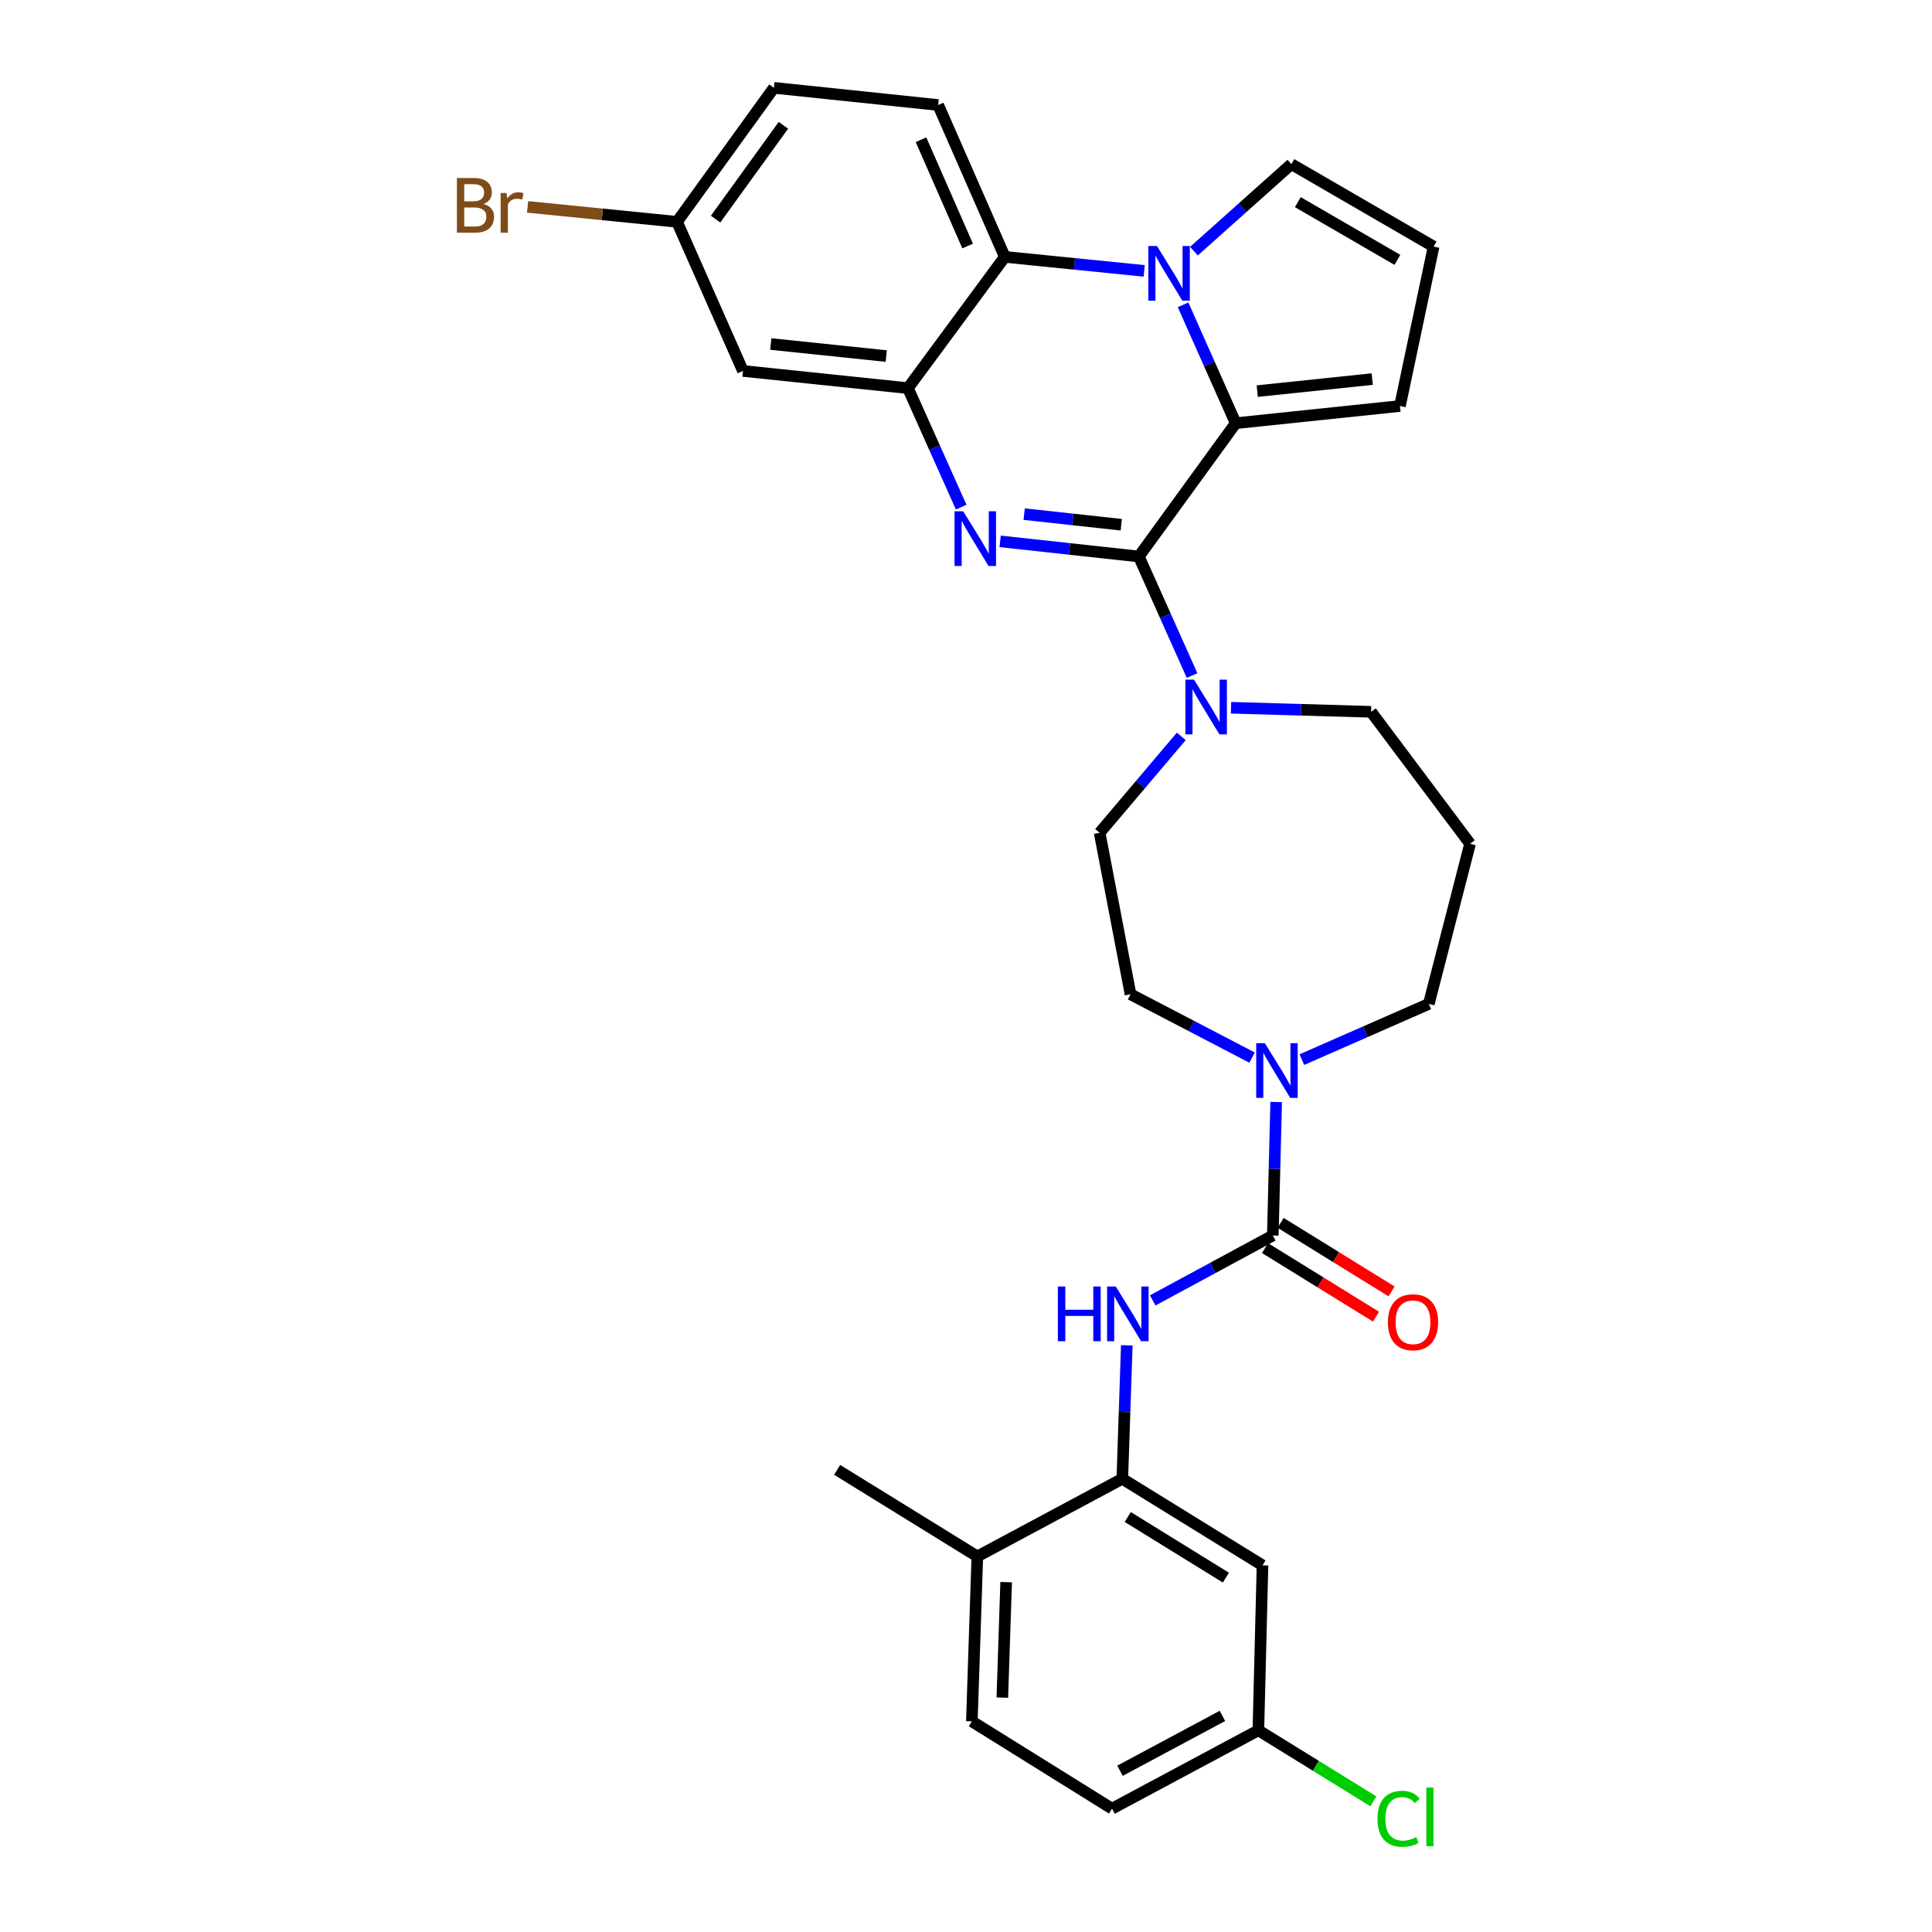 <?xml version='1.0' encoding='iso-8859-1'?>
<svg version='1.1' baseProfile='full'
              xmlns='http://www.w3.org/2000/svg'
                      xmlns:rdkit='http://www.rdkit.org/xml'
                      xmlns:xlink='http://www.w3.org/1999/xlink'
                  xml:space='preserve'
width='1000px' height='1000px' viewBox='0 0 1000 1000'>
<!-- END OF HEADER -->
<rect style='opacity:1.0;fill:#FFFFFF;stroke:none' width='1000' height='1000' x='0' y='0'> </rect>
<path class='bond-0' d='M 589.464,288.043 L 553.569,284.125' style='fill:none;fill-rule:evenodd;stroke:#000000;stroke-width:6px;stroke-linecap:butt;stroke-linejoin:miter;stroke-opacity:1' />
<path class='bond-0' d='M 553.569,284.125 L 517.674,280.207' style='fill:none;fill-rule:evenodd;stroke:#0000FF;stroke-width:6px;stroke-linecap:butt;stroke-linejoin:miter;stroke-opacity:1' />
<path class='bond-0' d='M 580.362,271.601 L 555.235,268.859' style='fill:none;fill-rule:evenodd;stroke:#000000;stroke-width:6px;stroke-linecap:butt;stroke-linejoin:miter;stroke-opacity:1' />
<path class='bond-0' d='M 555.235,268.859 L 530.109,266.116' style='fill:none;fill-rule:evenodd;stroke:#0000FF;stroke-width:6px;stroke-linecap:butt;stroke-linejoin:miter;stroke-opacity:1' />
<path class='bond-2' d='M 589.464,288.043 L 639.596,219.047' style='fill:none;fill-rule:evenodd;stroke:#000000;stroke-width:6px;stroke-linecap:butt;stroke-linejoin:miter;stroke-opacity:1' />
<path class='bond-6' d='M 589.464,288.043 L 603.239,318.851' style='fill:none;fill-rule:evenodd;stroke:#000000;stroke-width:6px;stroke-linecap:butt;stroke-linejoin:miter;stroke-opacity:1' />
<path class='bond-6' d='M 603.239,318.851 L 617.014,349.66' style='fill:none;fill-rule:evenodd;stroke:#0000FF;stroke-width:6px;stroke-linecap:butt;stroke-linejoin:miter;stroke-opacity:1' />
<path class='bond-3' d='M 497.514,262.509 L 483.729,231.705' style='fill:none;fill-rule:evenodd;stroke:#0000FF;stroke-width:6px;stroke-linecap:butt;stroke-linejoin:miter;stroke-opacity:1' />
<path class='bond-3' d='M 483.729,231.705 L 469.945,200.901' style='fill:none;fill-rule:evenodd;stroke:#000000;stroke-width:6px;stroke-linecap:butt;stroke-linejoin:miter;stroke-opacity:1' />
<path class='bond-1' d='M 612.351,157.777 L 625.974,188.412' style='fill:none;fill-rule:evenodd;stroke:#0000FF;stroke-width:6px;stroke-linecap:butt;stroke-linejoin:miter;stroke-opacity:1' />
<path class='bond-1' d='M 625.974,188.412 L 639.596,219.047' style='fill:none;fill-rule:evenodd;stroke:#000000;stroke-width:6px;stroke-linecap:butt;stroke-linejoin:miter;stroke-opacity:1' />
<path class='bond-5' d='M 592.235,140.203 L 556.16,136.583' style='fill:none;fill-rule:evenodd;stroke:#0000FF;stroke-width:6px;stroke-linecap:butt;stroke-linejoin:miter;stroke-opacity:1' />
<path class='bond-5' d='M 556.16,136.583 L 520.085,132.963' style='fill:none;fill-rule:evenodd;stroke:#000000;stroke-width:6px;stroke-linecap:butt;stroke-linejoin:miter;stroke-opacity:1' />
<path class='bond-11' d='M 617.973,130.006 L 643.194,107.477' style='fill:none;fill-rule:evenodd;stroke:#0000FF;stroke-width:6px;stroke-linecap:butt;stroke-linejoin:miter;stroke-opacity:1' />
<path class='bond-11' d='M 643.194,107.477 L 668.416,84.947' style='fill:none;fill-rule:evenodd;stroke:#000000;stroke-width:6px;stroke-linecap:butt;stroke-linejoin:miter;stroke-opacity:1' />
<path class='bond-12' d='M 639.596,219.047 L 724.614,210.157' style='fill:none;fill-rule:evenodd;stroke:#000000;stroke-width:6px;stroke-linecap:butt;stroke-linejoin:miter;stroke-opacity:1' />
<path class='bond-12' d='M 650.751,202.44 L 710.264,196.217' style='fill:none;fill-rule:evenodd;stroke:#000000;stroke-width:6px;stroke-linecap:butt;stroke-linejoin:miter;stroke-opacity:1' />
<path class='bond-10' d='M 469.945,200.901 L 384.56,192.002' style='fill:none;fill-rule:evenodd;stroke:#000000;stroke-width:6px;stroke-linecap:butt;stroke-linejoin:miter;stroke-opacity:1' />
<path class='bond-10' d='M 458.729,184.292 L 398.96,178.063' style='fill:none;fill-rule:evenodd;stroke:#000000;stroke-width:6px;stroke-linecap:butt;stroke-linejoin:miter;stroke-opacity:1' />
<path class='bond-32' d='M 469.945,200.901 L 520.085,132.963' style='fill:none;fill-rule:evenodd;stroke:#000000;stroke-width:6px;stroke-linecap:butt;stroke-linejoin:miter;stroke-opacity:1' />
<path class='bond-4' d='M 658.809,639.486 L 659.676,604.949' style='fill:none;fill-rule:evenodd;stroke:#000000;stroke-width:6px;stroke-linecap:butt;stroke-linejoin:miter;stroke-opacity:1' />
<path class='bond-4' d='M 659.676,604.949 L 660.542,570.413' style='fill:none;fill-rule:evenodd;stroke:#0000FF;stroke-width:6px;stroke-linecap:butt;stroke-linejoin:miter;stroke-opacity:1' />
<path class='bond-8' d='M 658.809,639.486 L 627.728,656.286' style='fill:none;fill-rule:evenodd;stroke:#000000;stroke-width:6px;stroke-linecap:butt;stroke-linejoin:miter;stroke-opacity:1' />
<path class='bond-8' d='M 627.728,656.286 L 596.646,673.087' style='fill:none;fill-rule:evenodd;stroke:#0000FF;stroke-width:6px;stroke-linecap:butt;stroke-linejoin:miter;stroke-opacity:1' />
<path class='bond-16' d='M 654.774,646.018 L 683.488,663.757' style='fill:none;fill-rule:evenodd;stroke:#000000;stroke-width:6px;stroke-linecap:butt;stroke-linejoin:miter;stroke-opacity:1' />
<path class='bond-16' d='M 683.488,663.757 L 712.203,681.495' style='fill:none;fill-rule:evenodd;stroke:#FF0000;stroke-width:6px;stroke-linecap:butt;stroke-linejoin:miter;stroke-opacity:1' />
<path class='bond-16' d='M 662.845,632.953 L 691.559,650.692' style='fill:none;fill-rule:evenodd;stroke:#000000;stroke-width:6px;stroke-linecap:butt;stroke-linejoin:miter;stroke-opacity:1' />
<path class='bond-16' d='M 691.559,650.692 L 720.274,668.43' style='fill:none;fill-rule:evenodd;stroke:#FF0000;stroke-width:6px;stroke-linecap:butt;stroke-linejoin:miter;stroke-opacity:1' />
<path class='bond-14' d='M 520.085,132.963 L 485.592,54.353' style='fill:none;fill-rule:evenodd;stroke:#000000;stroke-width:6px;stroke-linecap:butt;stroke-linejoin:miter;stroke-opacity:1' />
<path class='bond-14' d='M 500.848,127.342 L 476.703,72.315' style='fill:none;fill-rule:evenodd;stroke:#000000;stroke-width:6px;stroke-linecap:butt;stroke-linejoin:miter;stroke-opacity:1' />
<path class='bond-17' d='M 611.426,381.153 L 590.297,406.101' style='fill:none;fill-rule:evenodd;stroke:#0000FF;stroke-width:6px;stroke-linecap:butt;stroke-linejoin:miter;stroke-opacity:1' />
<path class='bond-17' d='M 590.297,406.101 L 569.167,431.05' style='fill:none;fill-rule:evenodd;stroke:#000000;stroke-width:6px;stroke-linecap:butt;stroke-linejoin:miter;stroke-opacity:1' />
<path class='bond-25' d='M 637.174,366.328 L 673.429,367.382' style='fill:none;fill-rule:evenodd;stroke:#0000FF;stroke-width:6px;stroke-linecap:butt;stroke-linejoin:miter;stroke-opacity:1' />
<path class='bond-25' d='M 673.429,367.382 L 709.683,368.436' style='fill:none;fill-rule:evenodd;stroke:#000000;stroke-width:6px;stroke-linecap:butt;stroke-linejoin:miter;stroke-opacity:1' />
<path class='bond-7' d='M 648.074,547.411 L 616.619,531.027' style='fill:none;fill-rule:evenodd;stroke:#0000FF;stroke-width:6px;stroke-linecap:butt;stroke-linejoin:miter;stroke-opacity:1' />
<path class='bond-7' d='M 616.619,531.027 L 585.164,514.642' style='fill:none;fill-rule:evenodd;stroke:#000000;stroke-width:6px;stroke-linecap:butt;stroke-linejoin:miter;stroke-opacity:1' />
<path class='bond-33' d='M 673.837,548.462 L 706.695,534.039' style='fill:none;fill-rule:evenodd;stroke:#0000FF;stroke-width:6px;stroke-linecap:butt;stroke-linejoin:miter;stroke-opacity:1' />
<path class='bond-33' d='M 706.695,534.039 L 739.552,519.616' style='fill:none;fill-rule:evenodd;stroke:#000000;stroke-width:6px;stroke-linecap:butt;stroke-linejoin:miter;stroke-opacity:1' />
<path class='bond-9' d='M 583.226,696.34 L 582.067,730.876' style='fill:none;fill-rule:evenodd;stroke:#0000FF;stroke-width:6px;stroke-linecap:butt;stroke-linejoin:miter;stroke-opacity:1' />
<path class='bond-9' d='M 582.067,730.876 L 580.907,765.412' style='fill:none;fill-rule:evenodd;stroke:#000000;stroke-width:6px;stroke-linecap:butt;stroke-linejoin:miter;stroke-opacity:1' />
<path class='bond-13' d='M 580.907,765.412 L 653.468,810.229' style='fill:none;fill-rule:evenodd;stroke:#000000;stroke-width:6px;stroke-linecap:butt;stroke-linejoin:miter;stroke-opacity:1' />
<path class='bond-13' d='M 583.721,785.201 L 634.514,816.572' style='fill:none;fill-rule:evenodd;stroke:#000000;stroke-width:6px;stroke-linecap:butt;stroke-linejoin:miter;stroke-opacity:1' />
<path class='bond-19' d='M 580.907,765.412 L 505.863,805.605' style='fill:none;fill-rule:evenodd;stroke:#000000;stroke-width:6px;stroke-linecap:butt;stroke-linejoin:miter;stroke-opacity:1' />
<path class='bond-20' d='M 384.56,192.002 L 350.425,114.817' style='fill:none;fill-rule:evenodd;stroke:#000000;stroke-width:6px;stroke-linecap:butt;stroke-linejoin:miter;stroke-opacity:1' />
<path class='bond-31' d='M 668.416,84.947 L 742.035,127.623' style='fill:none;fill-rule:evenodd;stroke:#000000;stroke-width:6px;stroke-linecap:butt;stroke-linejoin:miter;stroke-opacity:1' />
<path class='bond-31' d='M 671.757,104.635 L 723.291,134.507' style='fill:none;fill-rule:evenodd;stroke:#000000;stroke-width:6px;stroke-linecap:butt;stroke-linejoin:miter;stroke-opacity:1' />
<path class='bond-15' d='M 724.614,210.157 L 742.035,127.623' style='fill:none;fill-rule:evenodd;stroke:#000000;stroke-width:6px;stroke-linecap:butt;stroke-linejoin:miter;stroke-opacity:1' />
<path class='bond-22' d='M 653.468,810.229 L 651.335,895.605' style='fill:none;fill-rule:evenodd;stroke:#000000;stroke-width:6px;stroke-linecap:butt;stroke-linejoin:miter;stroke-opacity:1' />
<path class='bond-24' d='M 485.592,54.353 L 400.566,45.455' style='fill:none;fill-rule:evenodd;stroke:#000000;stroke-width:6px;stroke-linecap:butt;stroke-linejoin:miter;stroke-opacity:1' />
<path class='bond-18' d='M 569.167,431.05 L 585.164,514.642' style='fill:none;fill-rule:evenodd;stroke:#000000;stroke-width:6px;stroke-linecap:butt;stroke-linejoin:miter;stroke-opacity:1' />
<path class='bond-21' d='M 505.863,805.605 L 503.03,890.972' style='fill:none;fill-rule:evenodd;stroke:#000000;stroke-width:6px;stroke-linecap:butt;stroke-linejoin:miter;stroke-opacity:1' />
<path class='bond-21' d='M 520.786,818.919 L 518.804,878.676' style='fill:none;fill-rule:evenodd;stroke:#000000;stroke-width:6px;stroke-linecap:butt;stroke-linejoin:miter;stroke-opacity:1' />
<path class='bond-30' d='M 505.863,805.605 L 433.301,760.788' style='fill:none;fill-rule:evenodd;stroke:#000000;stroke-width:6px;stroke-linecap:butt;stroke-linejoin:miter;stroke-opacity:1' />
<path class='bond-29' d='M 350.425,114.817 L 311.751,110.953' style='fill:none;fill-rule:evenodd;stroke:#000000;stroke-width:6px;stroke-linecap:butt;stroke-linejoin:miter;stroke-opacity:1' />
<path class='bond-29' d='M 311.751,110.953 L 273.078,107.089' style='fill:none;fill-rule:evenodd;stroke:#7F4C19;stroke-width:6px;stroke-linecap:butt;stroke-linejoin:miter;stroke-opacity:1' />
<path class='bond-34' d='M 350.425,114.817 L 400.566,45.455' style='fill:none;fill-rule:evenodd;stroke:#000000;stroke-width:6px;stroke-linecap:butt;stroke-linejoin:miter;stroke-opacity:1' />
<path class='bond-34' d='M 370.392,113.409 L 405.49,64.856' style='fill:none;fill-rule:evenodd;stroke:#000000;stroke-width:6px;stroke-linecap:butt;stroke-linejoin:miter;stroke-opacity:1' />
<path class='bond-27' d='M 503.03,890.972 L 575.592,936.156' style='fill:none;fill-rule:evenodd;stroke:#000000;stroke-width:6px;stroke-linecap:butt;stroke-linejoin:miter;stroke-opacity:1' />
<path class='bond-28' d='M 651.335,895.605 L 681.094,913.983' style='fill:none;fill-rule:evenodd;stroke:#000000;stroke-width:6px;stroke-linecap:butt;stroke-linejoin:miter;stroke-opacity:1' />
<path class='bond-28' d='M 681.094,913.983 L 710.853,932.361' style='fill:none;fill-rule:evenodd;stroke:#00CC00;stroke-width:6px;stroke-linecap:butt;stroke-linejoin:miter;stroke-opacity:1' />
<path class='bond-35' d='M 651.335,895.605 L 575.592,936.156' style='fill:none;fill-rule:evenodd;stroke:#000000;stroke-width:6px;stroke-linecap:butt;stroke-linejoin:miter;stroke-opacity:1' />
<path class='bond-35' d='M 632.726,888.149 L 579.705,916.534' style='fill:none;fill-rule:evenodd;stroke:#000000;stroke-width:6px;stroke-linecap:butt;stroke-linejoin:miter;stroke-opacity:1' />
<path class='bond-23' d='M 760.907,436.74 L 709.683,368.436' style='fill:none;fill-rule:evenodd;stroke:#000000;stroke-width:6px;stroke-linecap:butt;stroke-linejoin:miter;stroke-opacity:1' />
<path class='bond-26' d='M 760.907,436.74 L 739.552,519.616' style='fill:none;fill-rule:evenodd;stroke:#000000;stroke-width:6px;stroke-linecap:butt;stroke-linejoin:miter;stroke-opacity:1' />
<path  class='atom-1' d='M 498.545 264.643
L 507.825 279.643
Q 508.745 281.123, 510.225 283.803
Q 511.705 286.483, 511.785 286.643
L 511.785 264.643
L 515.545 264.643
L 515.545 292.963
L 511.665 292.963
L 501.705 276.563
Q 500.545 274.643, 499.305 272.443
Q 498.105 270.243, 497.745 269.563
L 497.745 292.963
L 494.065 292.963
L 494.065 264.643
L 498.545 264.643
' fill='#0000FF'/>
<path  class='atom-2' d='M 598.851 127.335
L 608.131 142.335
Q 609.051 143.815, 610.531 146.495
Q 612.011 149.175, 612.091 149.335
L 612.091 127.335
L 615.851 127.335
L 615.851 155.655
L 611.971 155.655
L 602.011 139.255
Q 600.851 137.335, 599.611 135.135
Q 598.411 132.935, 598.051 132.255
L 598.051 155.655
L 594.371 155.655
L 594.371 127.335
L 598.851 127.335
' fill='#0000FF'/>
<path  class='atom-7' d='M 618.039 351.793
L 627.319 366.793
Q 628.239 368.273, 629.719 370.953
Q 631.199 373.633, 631.279 373.793
L 631.279 351.793
L 635.039 351.793
L 635.039 380.113
L 631.159 380.113
L 621.199 363.713
Q 620.039 361.793, 618.799 359.593
Q 617.599 357.393, 617.239 356.713
L 617.239 380.113
L 613.559 380.113
L 613.559 351.793
L 618.039 351.793
' fill='#0000FF'/>
<path  class='atom-8' d='M 654.691 539.958
L 663.971 554.958
Q 664.891 556.438, 666.371 559.118
Q 667.851 561.798, 667.931 561.958
L 667.931 539.958
L 671.691 539.958
L 671.691 568.278
L 667.811 568.278
L 657.851 551.878
Q 656.691 549.958, 655.451 547.758
Q 654.251 545.558, 653.891 544.878
L 653.891 568.278
L 650.211 568.278
L 650.211 539.958
L 654.691 539.958
' fill='#0000FF'/>
<path  class='atom-9' d='M 547.554 665.885
L 551.394 665.885
L 551.394 677.925
L 565.874 677.925
L 565.874 665.885
L 569.714 665.885
L 569.714 694.205
L 565.874 694.205
L 565.874 681.125
L 551.394 681.125
L 551.394 694.205
L 547.554 694.205
L 547.554 665.885
' fill='#0000FF'/>
<path  class='atom-9' d='M 577.514 665.885
L 586.794 680.885
Q 587.714 682.365, 589.194 685.045
Q 590.674 687.725, 590.754 687.885
L 590.754 665.885
L 594.514 665.885
L 594.514 694.205
L 590.634 694.205
L 580.674 677.805
Q 579.514 675.885, 578.274 673.685
Q 577.074 671.485, 576.714 670.805
L 576.714 694.205
L 573.034 694.205
L 573.034 665.885
L 577.514 665.885
' fill='#0000FF'/>
<path  class='atom-17' d='M 718.371 684.391
Q 718.371 677.591, 721.731 673.791
Q 725.091 669.991, 731.371 669.991
Q 737.651 669.991, 741.011 673.791
Q 744.371 677.591, 744.371 684.391
Q 744.371 691.271, 740.971 695.191
Q 737.571 699.071, 731.371 699.071
Q 725.131 699.071, 721.731 695.191
Q 718.371 691.311, 718.371 684.391
M 731.371 695.871
Q 735.691 695.871, 738.011 692.991
Q 740.371 690.071, 740.371 684.391
Q 740.371 678.831, 738.011 676.031
Q 735.691 673.191, 731.371 673.191
Q 727.051 673.191, 724.691 675.991
Q 722.371 678.791, 722.371 684.391
Q 722.371 690.111, 724.691 692.991
Q 727.051 695.871, 731.371 695.871
' fill='#FF0000'/>
<path  class='atom-29' d='M 712.985 941.402
Q 712.985 934.362, 716.265 930.682
Q 719.585 926.962, 725.865 926.962
Q 731.705 926.962, 734.825 931.082
L 732.185 933.242
Q 729.905 930.242, 725.865 930.242
Q 721.585 930.242, 719.305 933.122
Q 717.065 935.962, 717.065 941.402
Q 717.065 947.002, 719.385 949.882
Q 721.745 952.762, 726.305 952.762
Q 729.425 952.762, 733.065 950.882
L 734.185 953.882
Q 732.705 954.842, 730.465 955.402
Q 728.225 955.962, 725.745 955.962
Q 719.585 955.962, 716.265 952.202
Q 712.985 948.442, 712.985 941.402
' fill='#00CC00'/>
<path  class='atom-29' d='M 738.265 925.242
L 741.945 925.242
L 741.945 955.602
L 738.265 955.602
L 738.265 925.242
' fill='#00CC00'/>
<path  class='atom-30' d='M 250.252 105.565
Q 252.972 106.325, 254.332 108.005
Q 255.732 109.645, 255.732 112.085
Q 255.732 116.005, 253.212 118.245
Q 250.732 120.445, 246.012 120.445
L 236.492 120.445
L 236.492 92.125
L 244.852 92.125
Q 249.692 92.125, 252.132 94.085
Q 254.572 96.045, 254.572 99.645
Q 254.572 103.925, 250.252 105.565
M 240.292 95.325
L 240.292 104.205
L 244.852 104.205
Q 247.652 104.205, 249.092 103.085
Q 250.572 101.925, 250.572 99.645
Q 250.572 95.325, 244.852 95.325
L 240.292 95.325
M 246.012 117.245
Q 248.772 117.245, 250.252 115.925
Q 251.732 114.605, 251.732 112.085
Q 251.732 109.765, 250.092 108.605
Q 248.492 107.405, 245.412 107.405
L 240.292 107.405
L 240.292 117.245
L 246.012 117.245
' fill='#7F4C19'/>
<path  class='atom-30' d='M 262.172 99.885
L 262.612 102.725
Q 264.772 99.525, 268.292 99.525
Q 269.412 99.525, 270.932 99.925
L 270.332 103.285
Q 268.612 102.885, 267.652 102.885
Q 265.972 102.885, 264.852 103.565
Q 263.772 104.205, 262.892 105.765
L 262.892 120.445
L 259.132 120.445
L 259.132 99.885
L 262.172 99.885
' fill='#7F4C19'/>
</svg>

